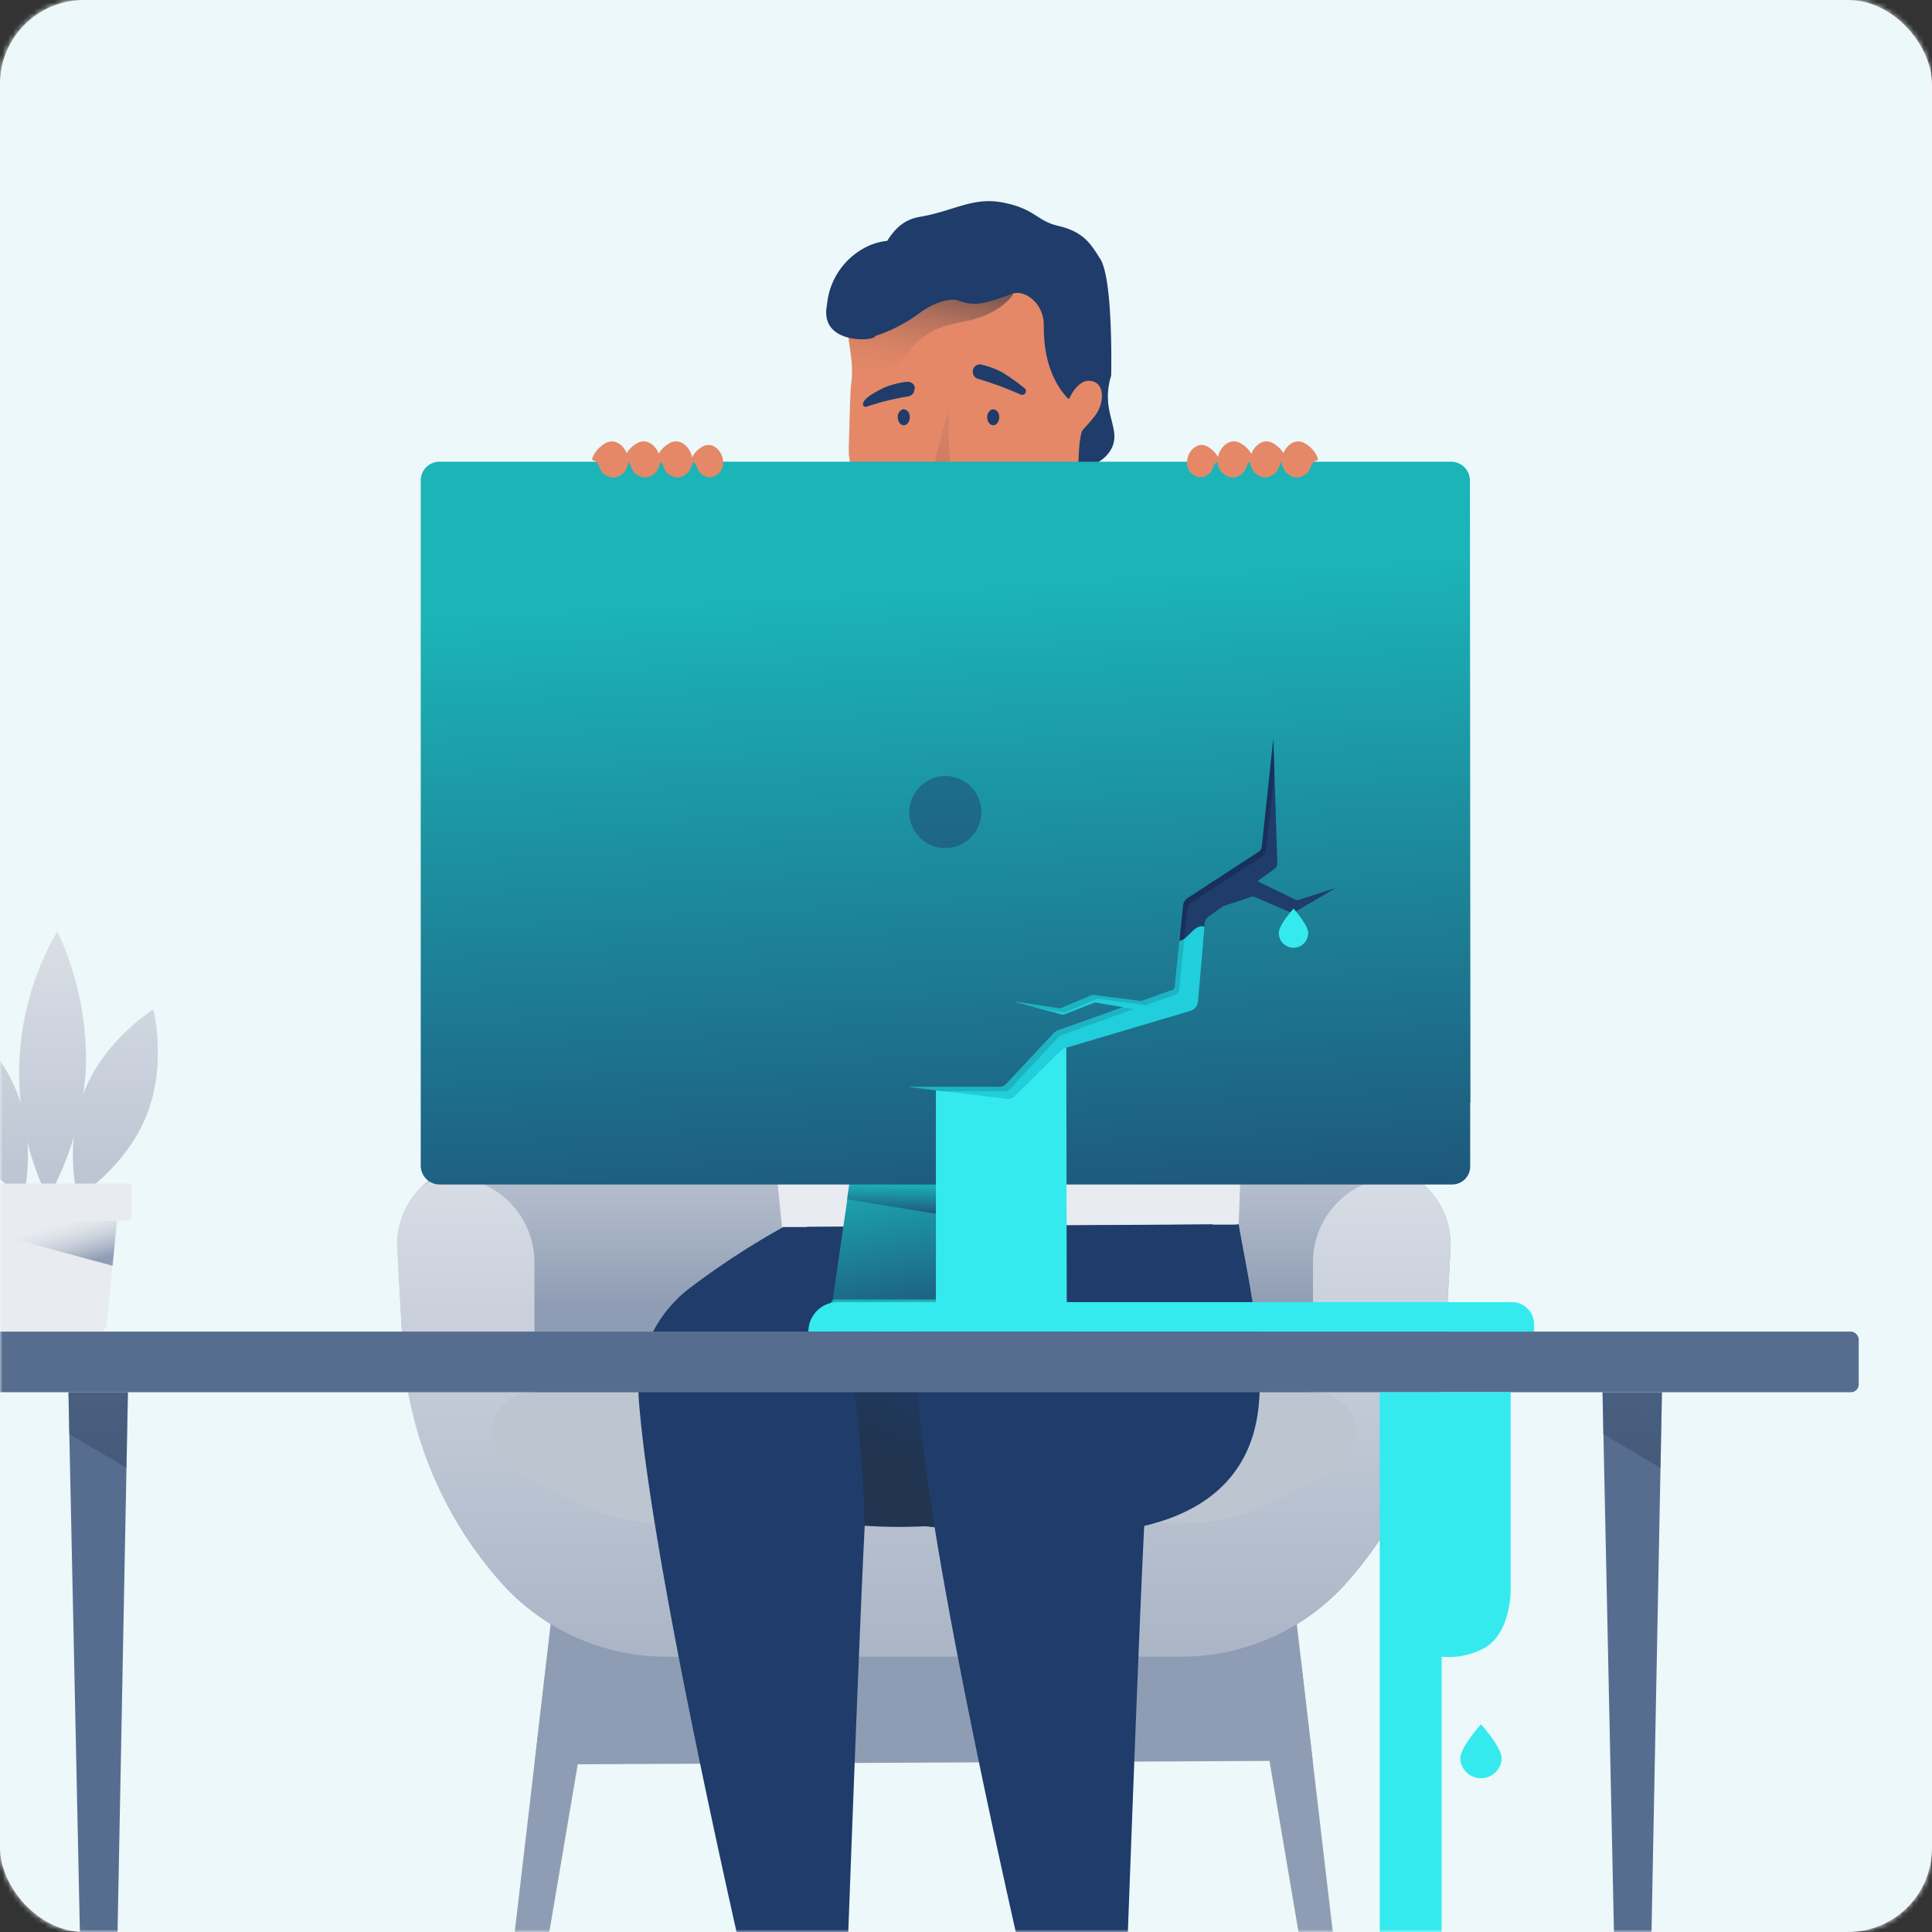 <svg xmlns="http://www.w3.org/2000/svg" xmlns:xlink="http://www.w3.org/1999/xlink" width="368" height="368" viewBox="0 0 368 368">
    <rect x="0" y="0" width="368" height="368" fill="#333333" stroke="none"/>
    <defs>
        <rect id="a" width="368" height="368" rx="16"/>
        <linearGradient id="c" x1="49.981%" x2="49.981%" y1="8.97%" y2="50.272%">
            <stop offset="0%" stop-color="#E8EBF0"/>
            <stop offset="100%" stop-color="#8F9DB4"/>
        </linearGradient>
        <linearGradient id="d" x1="49.994%" x2="49.994%" y1="-38.371%" y2="160.889%">
            <stop offset="0%" stop-color="#E8EBF0"/>
            <stop offset="100%" stop-color="#8F9DB4"/>
        </linearGradient>
        <linearGradient id="e" x1="36.919%" x2="56.941%" y1="117.956%" y2="-17.656%">
            <stop offset="0%" stop-color="#E48868" stop-opacity="0"/>
            <stop offset="100%" stop-color="#222E3A"/>
        </linearGradient>
        <linearGradient id="f" x1="36.591%" x2="56.895%" y1="95.089%" y2="13.073%">
            <stop offset="0%" stop-color="#E48868" stop-opacity="0"/>
            <stop offset="100%" stop-color="#222E3A"/>
        </linearGradient>
        <linearGradient id="g" x1="38.855%" x2="73.267%" y1="-88.695%" y2="340.563%">
            <stop offset="0%" stop-color="#1BB4B7"/>
            <stop offset="100%" stop-color="#1F3C6A"/>
        </linearGradient>
        <linearGradient id="h" x1="40.957%" x2="65.123%" y1="116.877%" y2="-65.15%">
            <stop offset="0%" stop-color="#1BB4B7" stop-opacity="0"/>
            <stop offset="100%" stop-color="#222E3A"/>
        </linearGradient>
        <linearGradient id="i" x1="14.978%" x2="96.171%" y1="-14.643%" y2="134.139%">
            <stop offset="0%" stop-color="#1BB4B7"/>
            <stop offset="100%" stop-color="#1F3C6A"/>
        </linearGradient>
        <linearGradient id="j" x1="36.492%" x2="73.067%" y1="-103.154%" y2="313.216%">
            <stop offset="0%" stop-color="#1BB4B7"/>
            <stop offset="100%" stop-color="#1F3C6A"/>
        </linearGradient>
        <linearGradient id="k" x1="59.493%" x2="39.722%" y1="-25.979%" y2="129.974%">
            <stop offset="0%" stop-color="#1BB4B7" stop-opacity="0"/>
            <stop offset="100%" stop-color="#222E3A"/>
        </linearGradient>
        <linearGradient id="l" x1="10.981%" x2="104.616%" y1="-206.359%" y2="395.917%">
            <stop offset="0%" stop-color="#1BB4B7"/>
            <stop offset="100%" stop-color="#1F3C6A"/>
        </linearGradient>
        <linearGradient id="m" x1="66.471%" x2="45.292%" y1="-21.327%" y2="69.449%">
            <stop offset="0%" stop-color="#1F3C6A" stop-opacity="0"/>
            <stop offset="100%" stop-color="#222E3A"/>
        </linearGradient>
        <linearGradient id="n" x1="44.824%" x2="55.363%" y1="-355.794%" y2="378.571%">
            <stop offset="0%" stop-color="#1F3C6A" stop-opacity="0"/>
            <stop offset="97%" stop-color="#222E3A"/>
        </linearGradient>
        <linearGradient id="o" x1="44.824%" x2="55.425%" y1="-355.794%" y2="378.571%">
            <stop offset="0%" stop-color="#1F3C6A" stop-opacity="0"/>
            <stop offset="97%" stop-color="#222E3A"/>
        </linearGradient>
        <linearGradient id="p" x1="50.94%" x2="48.942%" y1="-208.387%" y2="425.615%">
            <stop offset="0%" stop-color="#E48868" stop-opacity="0"/>
            <stop offset="100%" stop-color="#222E3A"/>
        </linearGradient>
        <linearGradient id="q" x1="25.773%" x2="75.152%" y1="-16.078%" y2="142.711%">
            <stop offset="0%" stop-color="#1BB4B7"/>
            <stop offset="100%" stop-color="#1F3C6A"/>
        </linearGradient>
        <linearGradient id="r" x1="26.287%" x2="69.721%" y1="33.253%" y2="64.963%">
            <stop offset="0%" stop-color="#1BB4B7"/>
            <stop offset="100%" stop-color="#1F3C6A"/>
        </linearGradient>
        <linearGradient id="s" x1="52.751%" x2="48.402%" y1="-.738%" y2="80.957%">
            <stop offset="0%" stop-color="#1BB4B7"/>
            <stop offset="100%" stop-color="#1F3C6A"/>
        </linearGradient>
        <linearGradient id="t" x1="47.195%" x2="56.624%" y1="17.774%" y2="128.887%">
            <stop offset="0%" stop-color="#1BB4B7"/>
            <stop offset="100%" stop-color="#1F3C6A"/>
        </linearGradient>
        <linearGradient id="u" x1="62.5%" x2="43.833%" y1="-869.673%" y2="615.71%">
            <stop offset="0%" stop-color="#1BB4B7"/>
            <stop offset="100%" stop-color="#1F3C6A"/>
        </linearGradient>
        <linearGradient id="v" x1="34.741%" x2="84.993%" y1="26.148%" y2="88.265%">
            <stop offset="0%" stop-color="#C7CEDA" stop-opacity="0"/>
            <stop offset="97%" stop-color="#8F9DB4"/>
        </linearGradient>
        <linearGradient id="w" x1="49.971%" x2="49.971%" y1="-103.422%" y2="295.715%">
            <stop offset="0%" stop-color="#E8EBF0"/>
            <stop offset="100%" stop-color="#8F9DB4"/>
        </linearGradient>
        <linearGradient id="x" x1="50%" x2="50%" y1="-103.422%" y2="295.715%">
            <stop offset="0%" stop-color="#E8EBF0"/>
            <stop offset="100%" stop-color="#8F9DB4"/>
        </linearGradient>
        <linearGradient id="y" x1="50.087%" x2="50.087%" y1="-43.474%" y2="237.376%">
            <stop offset="0%" stop-color="#E8EBF0"/>
            <stop offset="100%" stop-color="#8F9DB4"/>
        </linearGradient>
    </defs>
    <g fill="none" fill-rule="evenodd">
        <mask id="b" fill="#fff">
            <use xlink:href="#a"/>
        </mask>
        <use fill="#F3F5F7" xlink:href="#a"/>
        <path fill="#ECF8F9" fill-rule="nonzero" d="M5.9 0H362c3.3 0 5.9 2.7 5.9 5.9V362c0 3.3-2.7 5.9-5.9 5.9H5.9c-3.3 0-5.9-2.7-5.9-5.9V5.9C0 2.7 2.7 0 5.9 0z" mask="url(#b)"/>
        <g mask="url(#b)">
            <g transform="translate(-25 38)">
                <path fill="#8F9DB4" fill-rule="nonzero" d="M275.04 297.371l-148.251.721 3.64-31.454 141.314 2.415z"/>
                <path fill="#8F9DB4" fill-rule="nonzero" d="M279.55 357.52a2.598 2.598 0 0 0 2.209-2.872l-8.951-76.266a4.578 4.578 0 0 0-4.522-4.03 4.578 4.578 0 0 0-4.486 5.323l12.842 75.717a2.598 2.598 0 0 0 2.907 2.129zM122.36 357.52a2.598 2.598 0 0 1-2.21-2.872l8.951-76.266a4.579 4.579 0 1 1 9.065 1.293l-12.842 75.717a2.598 2.598 0 0 1-2.965 2.129z"/>
                <path fill="url(#c)" fill-rule="nonzero" d="M294.338 186.217a15.315 15.315 0 0 0-5.586-2.289l-14.353-2.701a31.008 31.008 0 0 1-19.63-12.648 60.275 60.275 0 0 0-46.735-25.502h-14.148a60.264 60.264 0 0 0-46.734 25.513 31.008 31.008 0 0 1-19.63 12.648l-14.354 2.702a15.315 15.315 0 0 0-5.586 2.289 15.372 15.372 0 0 0-6.867 13.678l.984 17.936a74.766 74.766 0 0 0 18.726 45.533 42.202 42.202 0 0 0 31.58 14.193h97.968a42.202 42.202 0 0 0 31.602-14.204 74.766 74.766 0 0 0 18.726-45.533l.985-17.936a15.35 15.35 0 0 0-6.948-13.679z"/>
                <path stroke="#137991" stroke-linecap="round" stroke-linejoin="round" stroke-width="1.2" d="M259.53 175.126l-3.32 6.868a63.183 63.183 0 0 0-6.329 24.38 29.394 29.394 0 0 1-9.157 19.802"/>
                <path fill="url(#d)" fill-rule="nonzero" d="M291.305 186.217c-8.952 0-16.208 7.257-16.208 16.208v21.015a27.746 27.746 0 0 1-.149 2.782c0 .378-.092.755-.149 1.144-.057.39-.126.733-.194 1.145a21.61 21.61 0 0 1-.515 2.14c-.092.355-.206.71-.32 1.053-.115.344-.241.687-.367 1.042s-.218.55-.344.824l-.068.172a23.42 23.42 0 0 1-.939 1.946c-.16.309-.343.63-.526.938-.183.31-.424.687-.641 1.03a26.75 26.75 0 0 1-2.187 2.873c-.274.31-.538.607-.824.893l-.63.641a25.262 25.262 0 0 1-2.037 1.74 20.89 20.89 0 0 1-1.74 1.248c-.263.183-.537.355-.8.515l-.104.057c-.309.195-.618.366-.938.538-.32.172-.641.343-.962.504l-.973.457-1.007.413c-.343.137-.675.263-1.019.377-.343.115-.698.23-1.053.332-.355.103-.698.206-1.053.286-.355.08-.675.172-1.007.24h-.16l-1.019.184c-.366.057-.732.114-1.145.149-.999.115-2.004.172-3.01.171H152.67c-1.006.001-2.011-.056-3.01-.171-.378 0-.745-.092-1.145-.15l-1.019-.182h-.16a14.03 14.03 0 0 1-.996-.24c-.32-.092-.71-.172-1.064-.287-.355-.114-.699-.206-1.053-.332-.355-.126-.676-.24-1.02-.377l-1.006-.413-.973-.457c-.32-.16-.641-.32-.962-.504-.32-.183-.618-.343-.927-.538a.217.217 0 0 1-.103-.057c-.275-.16-.55-.332-.813-.515a20.89 20.89 0 0 1-1.74-1.248 25.262 25.262 0 0 1-2.037-1.786l-.63-.64a15.03 15.03 0 0 1-.812-.893A25.433 25.433 0 0 1 131 237.61c-.217-.344-.423-.687-.63-1.03a23.419 23.419 0 0 1-1.477-2.884l-.068-.173-.343-.824c-.126-.355-.252-.698-.366-1.041a16.01 16.01 0 0 1-.32-1.053 21.61 21.61 0 0 1-.516-2.14 23.687 23.687 0 0 1-.332-2.29 24.7 24.7 0 0 1-.16-2.781v-20.958a16.22 16.22 0 0 0-16.22-16.22 8.288 8.288 0 0 0-6.295 2.908 15.304 15.304 0 0 0-3.617 10.77l.985 17.937a74.766 74.766 0 0 0 18.726 45.533 42.202 42.202 0 0 0 31.58 14.193h97.967a42.202 42.202 0 0 0 31.66-14.193 74.766 74.766 0 0 0 18.726-45.533l.985-17.936a15.292 15.292 0 0 0-3.606-10.76 8.3 8.3 0 0 0-6.375-2.919z"/>
                <path fill="#BDC5D1" fill-rule="nonzero" d="M283.2 233.685a7.772 7.772 0 0 0-7.577-6.525H126.297a7.783 7.783 0 0 0-7.589 6.525 8.012 8.012 0 0 0 4.247 8.63l12.293 6.067a34.934 34.934 0 0 0 15.532 3.662c.939.069 1.877.126 2.827.126h94.694c.95 0 1.889-.057 2.84-.126a34.934 34.934 0 0 0 15.554-3.662L279 242.28a8.012 8.012 0 0 0 4.2-8.596z"/>
                <path fill="#E8EBF0" fill-rule="nonzero" d="M254.86 78.704c-3.766-1.557-12.831-5.243-12.831-5.243-1.053-.446-2.14-.927-3.25-1.43-.79-.355-1.592-.756-2.439-1.145a153.546 153.546 0 0 1-10.484-5.483c-5.724-3.262-25.949 4.487-25.949 4.487h-.298l-5.723 2.816-1.911.927-.492.229-8.528 4.086s-8.321 3.903-11.652 5.38l-1.614.71-.64.286c-.653.263-2.107 1.144-2.107 1.144-1.362 2.622-1.694 17.776-1.213 32.359a312.2 312.2 0 0 0 .55 11.526c.331 4.91.778 9.248 1.293 12.362.16.95.32 1.911.48 2.907.103.618.195 1.248.298 1.889 0 .183 0 .377.08.572.076.534.157 1.084.24 1.648 2.874 19.596 7.624 71.516 7.566 70.886 39.41 1.992 71.035-.057 83.935-1.59 0-.79.298-7.246.32-8.093.275-9.271.676-21.965 1.214-35.311 0-1.626.137-3.274.206-4.91.378-8.872.813-17.868 1.305-26.224v-.424c.16-2.884.332-5.723.526-8.39v-.446c.63-9.283 1.305-17.17 2.095-22.366 2.29-15.498 4.83-23.04 4.83-23.04a56.544 56.544 0 0 0-15.807-10.12z"/>
                <path fill="#E48868" fill-rule="nonzero" d="M199.392 68.826a11.778 11.778 0 0 0 10.073 12.442c1.434.238 2.884.368 4.338.389 3.193 0 7.508-.584 10.782-3.583a12.236 12.236 0 0 0 4.155-6.867c.034-.182.057-.366.069-.55l1.934-27.162.126-1.9-2.644 2.29-24.152 20.912-4.681 4.029z"/>
                <path fill="url(#e)" fill-rule="nonzero" d="M200.308 48.83c.057.583 2.289 9.683 3.754 15.944.813 3.32 1.42 5.837 1.42 5.837s8.32-.55 8.916 3.709c.343 2.38-.859 3.651-.584 7.36 3.194 0 7.509-.584 10.782-3.583a12.236 12.236 0 0 0 4.155-6.868c.035-.181.057-.365.07-.549l1.922-27.185c-.801.115-1.66.252-2.518.401-11.24 1.751-27.917 4.292-27.917 4.933z" opacity=".55"/>
                <path fill="#E48868" fill-rule="nonzero" d="M187.122 35.266c.247-1.933.217-3.891-.092-5.815a.195.195 0 0 0 0-.08c-.217-1.763-.538-3.526-.618-5.62a23.556 23.556 0 0 0 5.723-4.396 21.084 21.084 0 0 0 5.723-12.419 11.881 11.881 0 0 1 2.118 0l23.808 1.752a12.339 12.339 0 0 1 9.42 5.517 14.434 14.434 0 0 1 2.37 8.619v.446c-.31 3.651-.722 8.585-1.145 12.339a81.595 81.595 0 0 1-.504 3.949c-.08.47-.183 1.007-.309 1.602a66.159 66.159 0 0 1-3.113 10.302c-.11.274-.237.542-.378.801l-.057.149c-1.454 2.839-10.874 16.654-23.293 18.222a.069.069 0 0 1-.057 0 13.907 13.907 0 0 1-7.292-1.018 12.476 12.476 0 0 1-4.258-3.068 35.792 35.792 0 0 1-3.983-5.437c-2.457-3.82-4-8.157-4.51-12.67v-1.329c.15-4.43.183-7.611.32-9.855.005-.665.047-1.33.127-1.991z"/>
                <path fill="url(#f)" fill-rule="nonzero" d="M187.282 24.209l-.881.87.63 4.28v.092c.308 1.924.338 3.882.09 5.815-.097.652-.158 1.31-.182 1.968 1.385-.56 7.76-3.434 11.16-8.15 3.067-4.257 6.764-5.081 10.553-5.837 7.177-1.396 9.374-5.242 9.374-5.242l-6.867-.138s.4-3.96-2.45-4.246c-6.696-.698-12.59 4.029-12.59 4.029l-8.837 6.559z" opacity=".55"/>
                <path fill="#1F3C6A" fill-rule="nonzero" d="M182.452 20.489l.114-.825a13.667 13.667 0 0 1 8.287-11.01c1.006-.4 2.06-.662 3.136-.779 1.534-2.37 3.194-4.052 6.261-4.579 6.25-1.064 9.982-3.742 15.43-2.78 6.421 1.144 6.719 3.536 10.805 4.486 4.99 1.145 6.307 3.525 8.081 6.307 2.518 3.937 2.083 22.24 2.083 22.24-2.289 7.417 2.713 10.53-.492 14.754-1.923 2.552-5.723 3.125-5.723 3.125s-.16-5.655.904-8.013c1.065-2.358-3.125-5.723-3.125-5.723-4.75-5.3-4.338-12.476-4.406-14.067-.16-4.12-3.766-6.387-5.804-5.723-4.177 1.42-6.867 2.793-10.564 1.328-1.26-.504-4.327.263-7.143 2.289a29.153 29.153 0 0 1-8.607 4.487c.206.95-10.348 1.797-9.237-5.517z"/>
                <path fill="#E48868" fill-rule="nonzero" d="M228.454 38.39s1.957-5.162 5.185-3.56c1.671.836 1.614 3.835.194 6.01-.56.847-3.159 3.708-3.159 3.708l-2.22-6.158z"/>
                <path fill="url(#g)" fill-rule="nonzero" d="M182.417 90.814c-1.877-7.452-6.799-9.157-12.716-6.742l-.641.286c-.72.34-1.42.723-2.095 1.145a43.495 43.495 0 0 0-10.908 9.786s-8.413 10.393-10.45 21.279c-.24 1.282-.504 2.586-.744 3.926v.103c-.321 1.545-.63 3.434-.916 5.62l-.103.675c-1.225 8.447-1.729 15.075-1.729 15.075h.103c-.492 5.208-.892 9.603-1.144 11.194a78.2 78.2 0 0 0-3.434 11.446l8.562 9.249 15.166-1.282c.32-.628.602-1.274.847-1.935a45.624 45.624 0 0 0 1.58-5.265c.88-3.514 1.67-7.52 2.632-11.263.366-1.442.744-2.884 1.145-4.315l.973-2.736c.114-.355.251-.755.4-1.144 3.995-11.767 15.636-46.495 13.472-55.102z"/>
                <path fill="url(#h)" fill-rule="nonzero" d="M167.32 149.807c-.378 1.431-.756 2.873-1.145 4.315-.961 3.743-1.762 7.75-2.644 11.263l-1.568 5.266.607-22.343s1.43-26.43 3.022-29.76c.4-.836 1.144-2.13 1.911-2.22l-.664 12.785v.263a51.805 51.805 0 0 0 1.683 15.796v.068l.171.653-1.373 3.914z" opacity=".55"/>
                <path fill="url(#i)" fill-rule="nonzero" d="M214.123 164.47c-2.678.389-13.346-.595-14.754-.733-8.733-.801-26.326-2.049-41.286-3.434-.218-.377-.607-.892-.847-1.304-.45.6-.932 1.178-1.442 1.728a73.427 73.427 0 0 1-8.39 6.112c-3.846 2.473-5.472-2.049-9.856-2.186 0 0-4.212 15.59 5.86 17.238 4.58.755 46.678-3.514 60.002-5.86 11.034-1.683 10.507-2.175 10.507-2.175-2.037-3.686 1.03-5.185.206-9.386z"/>
                <path fill="#E48868" fill-rule="nonzero" d="M214.043 163.554s8.619-5.46 12.316-6.227c.216-.034.437-.01.641.07a1.145 1.145 0 0 1 .527 1.693c-1.214 1.786-4.35 3.377-4.407 4.006 0 0 6.33-.377 12.67-1.385a2.37 2.37 0 0 1 2.988 1.877l.756.07a1.51 1.51 0 0 1 1.453 1.407 1.58 1.58 0 0 1-.79 1.488l-.618.252a3.434 3.434 0 0 1-1.842 3.434l-1.488.755a2.85 2.85 0 0 1-2.026 2.29l-4.155 1.407a36.135 36.135 0 0 1-16.849.458l-1.786-.343a13.735 13.735 0 0 1 1.362-11.172l1.248-.08z"/>
                <path fill="url(#j)" fill-rule="nonzero" d="M300.198 161.116a62.748 62.748 0 0 0-2.037-10.301c-1.145-4.121-8.505-25.789-8.573-26.052a380.622 380.622 0 0 1-2.393-8.172c-.423-1.546 0 0-.435-1.477-3.124-10.622-9.74-21.393-15.807-26.177-16.516-13.038-19.55-9.02-21.484 4.12-1.557 10.565 20.248 55.835 20.466 56.281.63 1.694 1.27 3.434 1.888 5.082 2.13 5.815 4.705 13.186 6.868 18.68.252.63-.527 1.007-.218 1.465l15.43-2.506 6.09-2.05a61.81 61.81 0 0 0 .205-8.893z"/>
                <path fill="url(#k)" fill-rule="nonzero" d="M263.616 134.664c-.72 10.6-1.339 22.892-1.854 35.037l-4.578-16.471a79.299 79.299 0 0 1-2.965-19.012c0-1.534-.069-3.068-.069-4.648 0-4.132.32-9.569.641-14.136a.778.778 0 0 1 1.534-.068 44.25 44.25 0 0 0 5.906 15.6 12.408 12.408 0 0 1 1.385 3.698z" opacity=".55"/>
                <path fill="url(#l)" fill-rule="nonzero" d="M284.185 182.91a39.18 39.18 0 0 1-7.451-6.96c-3.09-3.434-25.777-29.691-33.492-40.805-1.282-1.774-4.36-4.579-5.15-5.723-.332-.493 1.339-2.644 1.396-4.304 1.705-1.5 1.682-3.835 4.418-5.723a34.9 34.9 0 0 0 3.743 3.743c2.907 2.655 6.479 5.654 7.165 6.238 6.72 5.631 20.867 17.833 32.416 27.47 0 0 2.644 2.198 4.35 3.847.823.79 8.71 5.723 8.722 5.929.018 4.341-.9 8.636-2.69 12.59-1.9 3.606-9.249 6.685-13.427 3.698z"/>
                <path fill="#E48868" fill-rule="nonzero" d="M243.803 119.349s-2.518-9.878-4.693-12.968a1.064 1.064 0 0 0-.503-.39 1.145 1.145 0 0 0-1.546.859c-.343 2.14.847 5.448.458 5.94 0 0-4.35-4.578-8.264-9.694a2.37 2.37 0 0 0-3.434-.687l-.606-.47a1.51 1.51 0 0 0-2.015 0 1.591 1.591 0 0 0-.446 1.626l.274.606a3.434 3.434 0 0 0-1.041 3.79l.56 1.567a2.873 2.873 0 0 0 0 3.022l2.05 3.892a35.94 35.94 0 0 0 11.938 11.892l1.545 1.008a13.667 13.667 0 0 0 6.673-9.054l-.95-.939z"/>
                <path fill="#1F3C6A" fill-rule="nonzero" d="M258.775 231.922c-4.579 8.596-11.115 13.174-21.256 17.73-8.974 4.03-22.331 4.647-34.464 3.24-.367 0-.748-.046-1.145-.138a4.498 4.498 0 0 1-.55-.069 92.256 92.256 0 0 1-11.754-2.289c-6.502-1.751-11.63-4.086-13.942-6.662-4.315-4.784-3.72-18.53-2.06-29.6.79-5.333 3.548-13.85 5.14-18.45l77.226-.47c.069.172.16.344.24.515a72.406 72.406 0 0 1 1.82 4.04c3.744 8.986 6.525 21.37.745 32.153z"/>
                <path fill="#1F3C6A" fill-rule="nonzero" d="M260.972 195.191s-1.144 1.671-2.85 4.579a224.562 224.562 0 0 0-14.536 28.363 31.385 31.385 0 0 1-3.434 5.254c-3.491 4.327-15.155 13.049-20.248 15.304a49.413 49.413 0 0 1-13.873 3.57 52.7 52.7 0 0 1-3.045.31l-1.59.114c-.333 0-.665 0-.997.058a87.632 87.632 0 0 1-10.69-.138c-1.26 24.632-3.846 96.96-3.995 101.081h-14.972s-21.187-88.856-24.037-124.694a24.7 24.7 0 0 1 9.821-21.748 149.796 149.796 0 0 1 17.662-11.515h4.578l77.227-.47h4.693l.286-.068z"/>
                <path fill="url(#m)" fill-rule="nonzero" d="M206.26 211.353c-4.155 1.66-10.05 5.483-14.262 8.379a9.558 9.558 0 0 0-4.03 9.26c1.432 9.706 1.752 23.613 1.752 23.613l16.23.206 5.724-35.552a4.315 4.315 0 0 0-5.414-5.906z" opacity=".55"/>
                <path fill="#1F3C6A" fill-rule="nonzero" d="M232.437 198.602c-8.379.607-13.506 1.832-22.675 8.688a24.7 24.7 0 0 0-9.82 21.748c2.93 36.925 24.036 124.694 24.036 124.694h14.995s2.69-75.75 3.972-101.081c19.458-4.579 21.541-18.12 21.93-24.472.664-10.92-2.506-24.552-3.937-32.965l-28.501 3.388z"/>
                <rect width="378.479" height="11.549" x=".561" y="215.634" fill="#576D90" fill-rule="nonzero" rx="1.48"/>
                <path fill="#576D90" fill-rule="nonzero" d="M336.048 371.897a2.61 2.61 0 0 1-2.793-2.29l-3.01-142.412h11.32l-2.759 142.39a2.61 2.61 0 0 1-2.758 2.312zM43.839 371.897a2.598 2.598 0 0 1-2.782-2.29l-3.021-142.424h11.331l-2.735 142.402a2.598 2.598 0 0 1-2.793 2.312z"/>
                <path fill="url(#n)" fill-rule="nonzero" d="M49.093 241.605l-10.932-6.432-.125-7.99h11.331z" opacity=".5"/>
                <path fill="url(#o)" fill-rule="nonzero" d="M341.29 241.605l-10.931-6.432-.126-7.99h11.332z" opacity=".5"/>
                <path fill="url(#p)" fill-rule="nonzero" d="M205.768 39.65l-2.576 9.568a2.14 2.14 0 0 0 1.442 2.438l2.003.55c-1.316-1.763-.87-12.557-.87-12.557z" opacity=".55"/>
                <path fill="#1F3C6A" fill-rule="nonzero" d="M211.868 31.431a1.362 1.362 0 0 0-1.568 1.202 1.396 1.396 0 0 0 1.03 1.534 64.75 64.75 0 0 1 7.91 2.919c.48.228.938.148 1.144-.378a.744.744 0 0 0-.4-.882 39.18 39.18 0 0 0-4.075-2.907 17.26 17.26 0 0 0-4.04-1.488zM215.325 41.47c0 .835-.504 1.522-1.145 1.522-.64 0-1.144-.687-1.144-1.523a1.51 1.51 0 0 1 .778-1.407.71.71 0 0 1 .378-.092c.552.057.995.481 1.076 1.03.042.153.06.311.057.47zM198.293 41.47c0 .835-.503 1.522-1.144 1.522-.641 0-1.145-.687-1.145-1.523a1.51 1.51 0 0 1 .767-1.419.71.71 0 0 1 .378-.091c.552.056.995.48 1.075 1.03.047.156.07.318.07.48zM199.163 36.158a1.385 1.385 0 0 1-1.145 1.351c-.778.103-1.934.32-3.17.607-.31.057-.607.137-.904.206-.905.217-2.805.79-3.938 1.144a.504.504 0 0 1-.63-.583c.104-.424.481-.996 1.615-1.717a23.922 23.922 0 0 1 2.666-1.443c.99-.367 2.008-.65 3.045-.847.377-.08.76-.13 1.145-.148h.114c.353.022.688.163.95.4.238.267.361.616.344.973l-.092.057z"/>
                <path fill="#633326" fill-rule="nonzero" d="M213.917 61.5h-.149c-1.832.571-3.735.883-5.654.927-2.095.103-5.38 0-5.38 0h-.137a.355.355 0 0 0-.32.355.264.264 0 0 0 .068.183.446.446 0 0 0 .092.115 5.23 5.23 0 0 0 3.88 1.282h.538c2.478.049 4.917-.627 7.016-1.946l.184-.137a.55.55 0 0 0 .125-.103.378.378 0 0 0 .126-.287.412.412 0 0 0-.389-.389zM208.08 66.708h-.378a3.079 3.079 0 0 1-1.545-.423l-.596-.355a.126.126 0 0 1 .07-.23h4.486a.114.114 0 0 1 .069.218l-.172.138a2.999 2.999 0 0 1-1.877.652h-.057z" opacity=".3"/>
                <path fill="url(#q)" fill-rule="nonzero" d="M226.84 210.025h-43.3l3.433-23.556h36.742z"/>
                <path fill="url(#r)" fill-rule="nonzero" d="M229.026 215.634h-47.914a.778.778 0 0 1-.778-.767.755.755 0 0 1 .126-.412l2.976-4.578a.778.778 0 0 1 .652-.355h42.145a.778.778 0 0 1 .664.366l2.793 4.579a.755.755 0 0 1-.263 1.041.847.847 0 0 1-.4.126z"/>
                <path fill="url(#s)" fill-rule="nonzero" d="M186.755 187.614h37.063l1.225 9.111-38.688-6.284z"/>
                <path fill="url(#t)" fill-rule="nonzero" d="M305.036 172.036v12.018a3.434 3.434 0 0 1-3.388 3.56H108.757a3.594 3.594 0 0 1-3.617-3.56v-12.018l.004-118.537a3.571 3.571 0 0 1 3.594-3.548h192.65a3.572 3.572 0 0 1 3.595 3.548s.103 116.522.103 118.537h-.05z"/>
                <path fill="url(#u)" fill-rule="nonzero" d="M205.184 109.803a6.868 6.868 0 1 1-6.994 6.868 6.96 6.96 0 0 1 6.994-6.868z"/>
                <path fill="#E48868" fill-rule="nonzero" d="M137.732 49.539a5.517 5.517 0 0 1 2.964-3.297c2.186-.79 3.926 1.603 3.938 3.297a3.045 3.045 0 0 1-2.839 3.434 2.965 2.965 0 0 1-2.724-2.29 1.42 1.42 0 0 0-.916-.927l-.423-.217z"/>
                <path fill="#E48868" fill-rule="nonzero" d="M143.775 49.539a5.563 5.563 0 0 1 2.965-3.308c2.186-.778 3.937 1.614 3.937 3.297a3.045 3.045 0 0 1-2.838 3.433 3.01 3.01 0 0 1-2.725-2.289 1.362 1.362 0 0 0-.904-.916l-.435-.217z"/>
                <path fill="#E48868" fill-rule="nonzero" d="M149.945 49.528a5.517 5.517 0 0 1 2.964-3.297c2.186-.79 3.938 1.614 3.938 3.297a3.056 3.056 0 0 1-2.839 3.433 2.999 2.999 0 0 1-2.724-2.289 1.385 1.385 0 0 0-.904-.916l-.435-.228z"/>
                <path fill="#E48868" fill-rule="nonzero" d="M156.503 49.87a4.956 4.956 0 0 1 2.667-2.975c1.969-.71 3.537 1.442 3.549 2.964a2.736 2.736 0 0 1-2.564 3.057 2.678 2.678 0 0 1-2.45-2.084 1.248 1.248 0 0 0-.824-.835l-.378-.126zM276.104 49.539a5.517 5.517 0 0 0-2.964-3.297c-2.187-.79-3.926 1.603-3.938 3.297a3.045 3.045 0 0 0 2.839 3.434 2.965 2.965 0 0 0 2.724-2.29 1.42 1.42 0 0 1 .916-.927l.423-.217z"/>
                <path fill="#E48868" fill-rule="nonzero" d="M270.06 49.539a5.563 5.563 0 0 0-2.964-3.308c-2.186-.778-3.937 1.614-3.937 3.297a3.045 3.045 0 0 0 2.838 3.433 3.01 3.01 0 0 0 2.724-2.289c.13-.437.469-.781.905-.916l.435-.217z"/>
                <path fill="#E48868" fill-rule="nonzero" d="M263.857 49.528a5.517 5.517 0 0 0-2.965-3.297c-2.186-.79-3.937 1.614-3.937 3.297a3.056 3.056 0 0 0 2.838 3.433 2.999 2.999 0 0 0 2.725-2.289c.132-.435.47-.777.904-.916l.435-.228z"/>
                <path fill="#E48868" fill-rule="nonzero" d="M257.332 49.87a4.956 4.956 0 0 0-2.667-2.975c-1.968-.71-3.536 1.442-3.548 2.964a2.736 2.736 0 0 0 2.564 3.057 2.678 2.678 0 0 0 2.45-2.084c.118-.398.427-.711.824-.835l.377-.126z"/>
                <path fill="#E8EBF0" fill-rule="nonzero" d="M43.965 215.634H25.65a1.374 1.374 0 0 1-1.362-1.236l-1.969-19.905h24.953l-1.946 19.905c-.07.7-.659 1.234-1.362 1.236z"/>
                <path fill="url(#v)" fill-rule="nonzero" d="M46.437 203.1l-23.888-6.478-.206-2.129h24.941z"/>
                <path fill="url(#w)" fill-rule="nonzero" d="M52.87 174.554c-3.995 9.89-13.118 15.52-13.118 15.52s-2.655-10.392 1.328-20.282c3.984-9.89 13.129-15.51 13.129-15.51s2.655 10.394-1.34 20.272z"/>
                <path fill="url(#x)" fill-rule="nonzero" d="M16.334 174.554c3.994 9.89 13.128 15.52 13.128 15.52s2.656-10.392-1.339-20.282-13.129-15.51-13.129-15.51-2.655 10.394 1.34 20.272z"/>
                <path fill="url(#y)" fill-rule="nonzero" d="M41.378 165.065a57.918 57.918 0 0 1-7.246 25.182 54.129 54.129 0 0 1 1.786-50.867 58.032 58.032 0 0 1 5.46 25.685z"/>
                <rect width="30.378" height="7.051" x="19.699" y="187.442" fill="#E8EBF0" fill-rule="nonzero" rx=".76"/>
                <path fill="#35EAEF" fill-rule="nonzero" d="M228.202 215.623h-10.954v-44.79l10.851-11.125z"/>
                <path fill="#35EAEF" fill-rule="nonzero" d="M218.232 215.623h-14.96V169.7l14.96 1.133z"/>
                <path fill="#1F3C6A" fill-rule="nonzero" d="M272.499 133.37a1.145 1.145 0 0 1-.928-.091l-7.062-3.434 3.194-2.29c.39-.288.612-.75.595-1.235l-.767-23.58-2.186 20.5a1.43 1.43 0 0 1-.664 1.065l-13.426 8.734c-.515.34-.848.896-.905 1.51l-.675 6.64-.092.96a11.55 11.55 0 0 1 4.579-.526l.275-3.09v-.515a1.992 1.992 0 0 1 .824-1.465l2.77-2.015v.057l5.196-1.728c.257-.103.544-.103.801 0l6.616 2.85c.318.156.69.156 1.008 0l7.76-4.578-6.913 2.232z"/>
                <path fill="#21CEDB" fill-rule="nonzero" d="M254.437 138.498l-1.248 14.274a2.026 2.026 0 0 1-1.442 1.774l-7.944 2.358-15.899 4.727a2.29 2.29 0 0 0-.847.504l-.332.32-8.481 8.379c-.37.37-.89.548-1.408.48l-18.898-2.289h17.467a1.751 1.751 0 0 0 1.26-.55l7.027-7.508 2.026-2.175c.225-.232.498-.412.801-.526l10.611-3.777 1.786-.641-5.06-.859a.961.961 0 0 0-.538.058l-4.51 1.75-.984.379a1.34 1.34 0 0 1-.847 0l-1.556-.447-2.221-.55-5.002-1.419 8.745 1.317 6.043-2.541a.492.492 0 0 1 .184 0c.106-.012.214-.012.32 0l8.86 1.144 5.722-2.037h.08a.961.961 0 0 0 .63-.801v-.08l.859-8.55a2.14 2.14 0 0 0 .915-.379c1.26-.892 2.21-2.77 3.88-2.335z"/>
                <path fill="#178A9E" fill-rule="nonzero" d="M250.59 140.788l-.984 9.74a1.053 1.053 0 0 1-.698.905l-5.723 2.048-8.86-1.247a.973.973 0 0 0-.514.069l-6.033 2.563-4.578-.686-5.002-1.42 8.745 1.317 6.043-2.541a.492.492 0 0 1 .184 0c.106-.012.214-.012.32 0l8.86 1.144 5.722-2.037c.39-.151.666-.502.722-.916l.858-8.55a2.14 2.14 0 0 0 .939-.39zM238.95 153.894l2.026.286-13.621 4.922c-.309.108-.587.289-.813.526l-9.065 9.695a1.716 1.716 0 0 1-1.248.538h-11.56l-6.696-.801h17.467a1.763 1.763 0 0 0 1.259-.538l9.065-9.684c.216-.237.487-.418.79-.526l12.396-4.418z" opacity=".4"/>
                <path fill="#0B203F" fill-rule="nonzero" d="M242.372 152.669h.012l-8.425-1.145zM233.524 151.467h-.011zM267.531 102.695l-2.186 20.5c-.05.44-.294.834-.664 1.076l-13.426 8.733a2.026 2.026 0 0 0-.916 1.5l-1.523 15.2a1.145 1.145 0 0 1-.72.916h.08a.961.961 0 0 0 .629-.801l.87-8.642a2.14 2.14 0 0 0 .916-.378l.55-5.471a2.003 2.003 0 0 1 .915-1.5l13.426-8.733c.367-.243.606-.638.653-1.076l1.602-14.937-.206-6.387zM223.269 154.191l-5.037-1.43 5.002 1.419z" opacity=".36"/>
                <path fill="#35EAEF" fill-rule="nonzero" d="M184.592 210.025h128.38a4.235 4.235 0 0 1 4.235 4.236v1.362H178.984a5.597 5.597 0 0 1 5.597-5.598h.011zM299.592 277.558a14.022 14.022 0 0 0 8.126-1.648c5.025-2.77 5.025-10.863 5.025-10.863v-37.864h-24.94v126.503h11.789v-76.128z"/>
                <path fill="#35EAEF" fill-rule="nonzero" d="M311.038 296.97a3.949 3.949 0 0 1-7.887 0c0-2.186 3.938-6.535 3.938-6.535s3.949 4.35 3.949 6.535zM274.181 139.712a2.804 2.804 0 1 1-5.608 0c0-1.545 2.804-4.636 2.804-4.636s2.804 3.09 2.804 4.636z"/>
            </g>
        </g>
    </g>
</svg>
